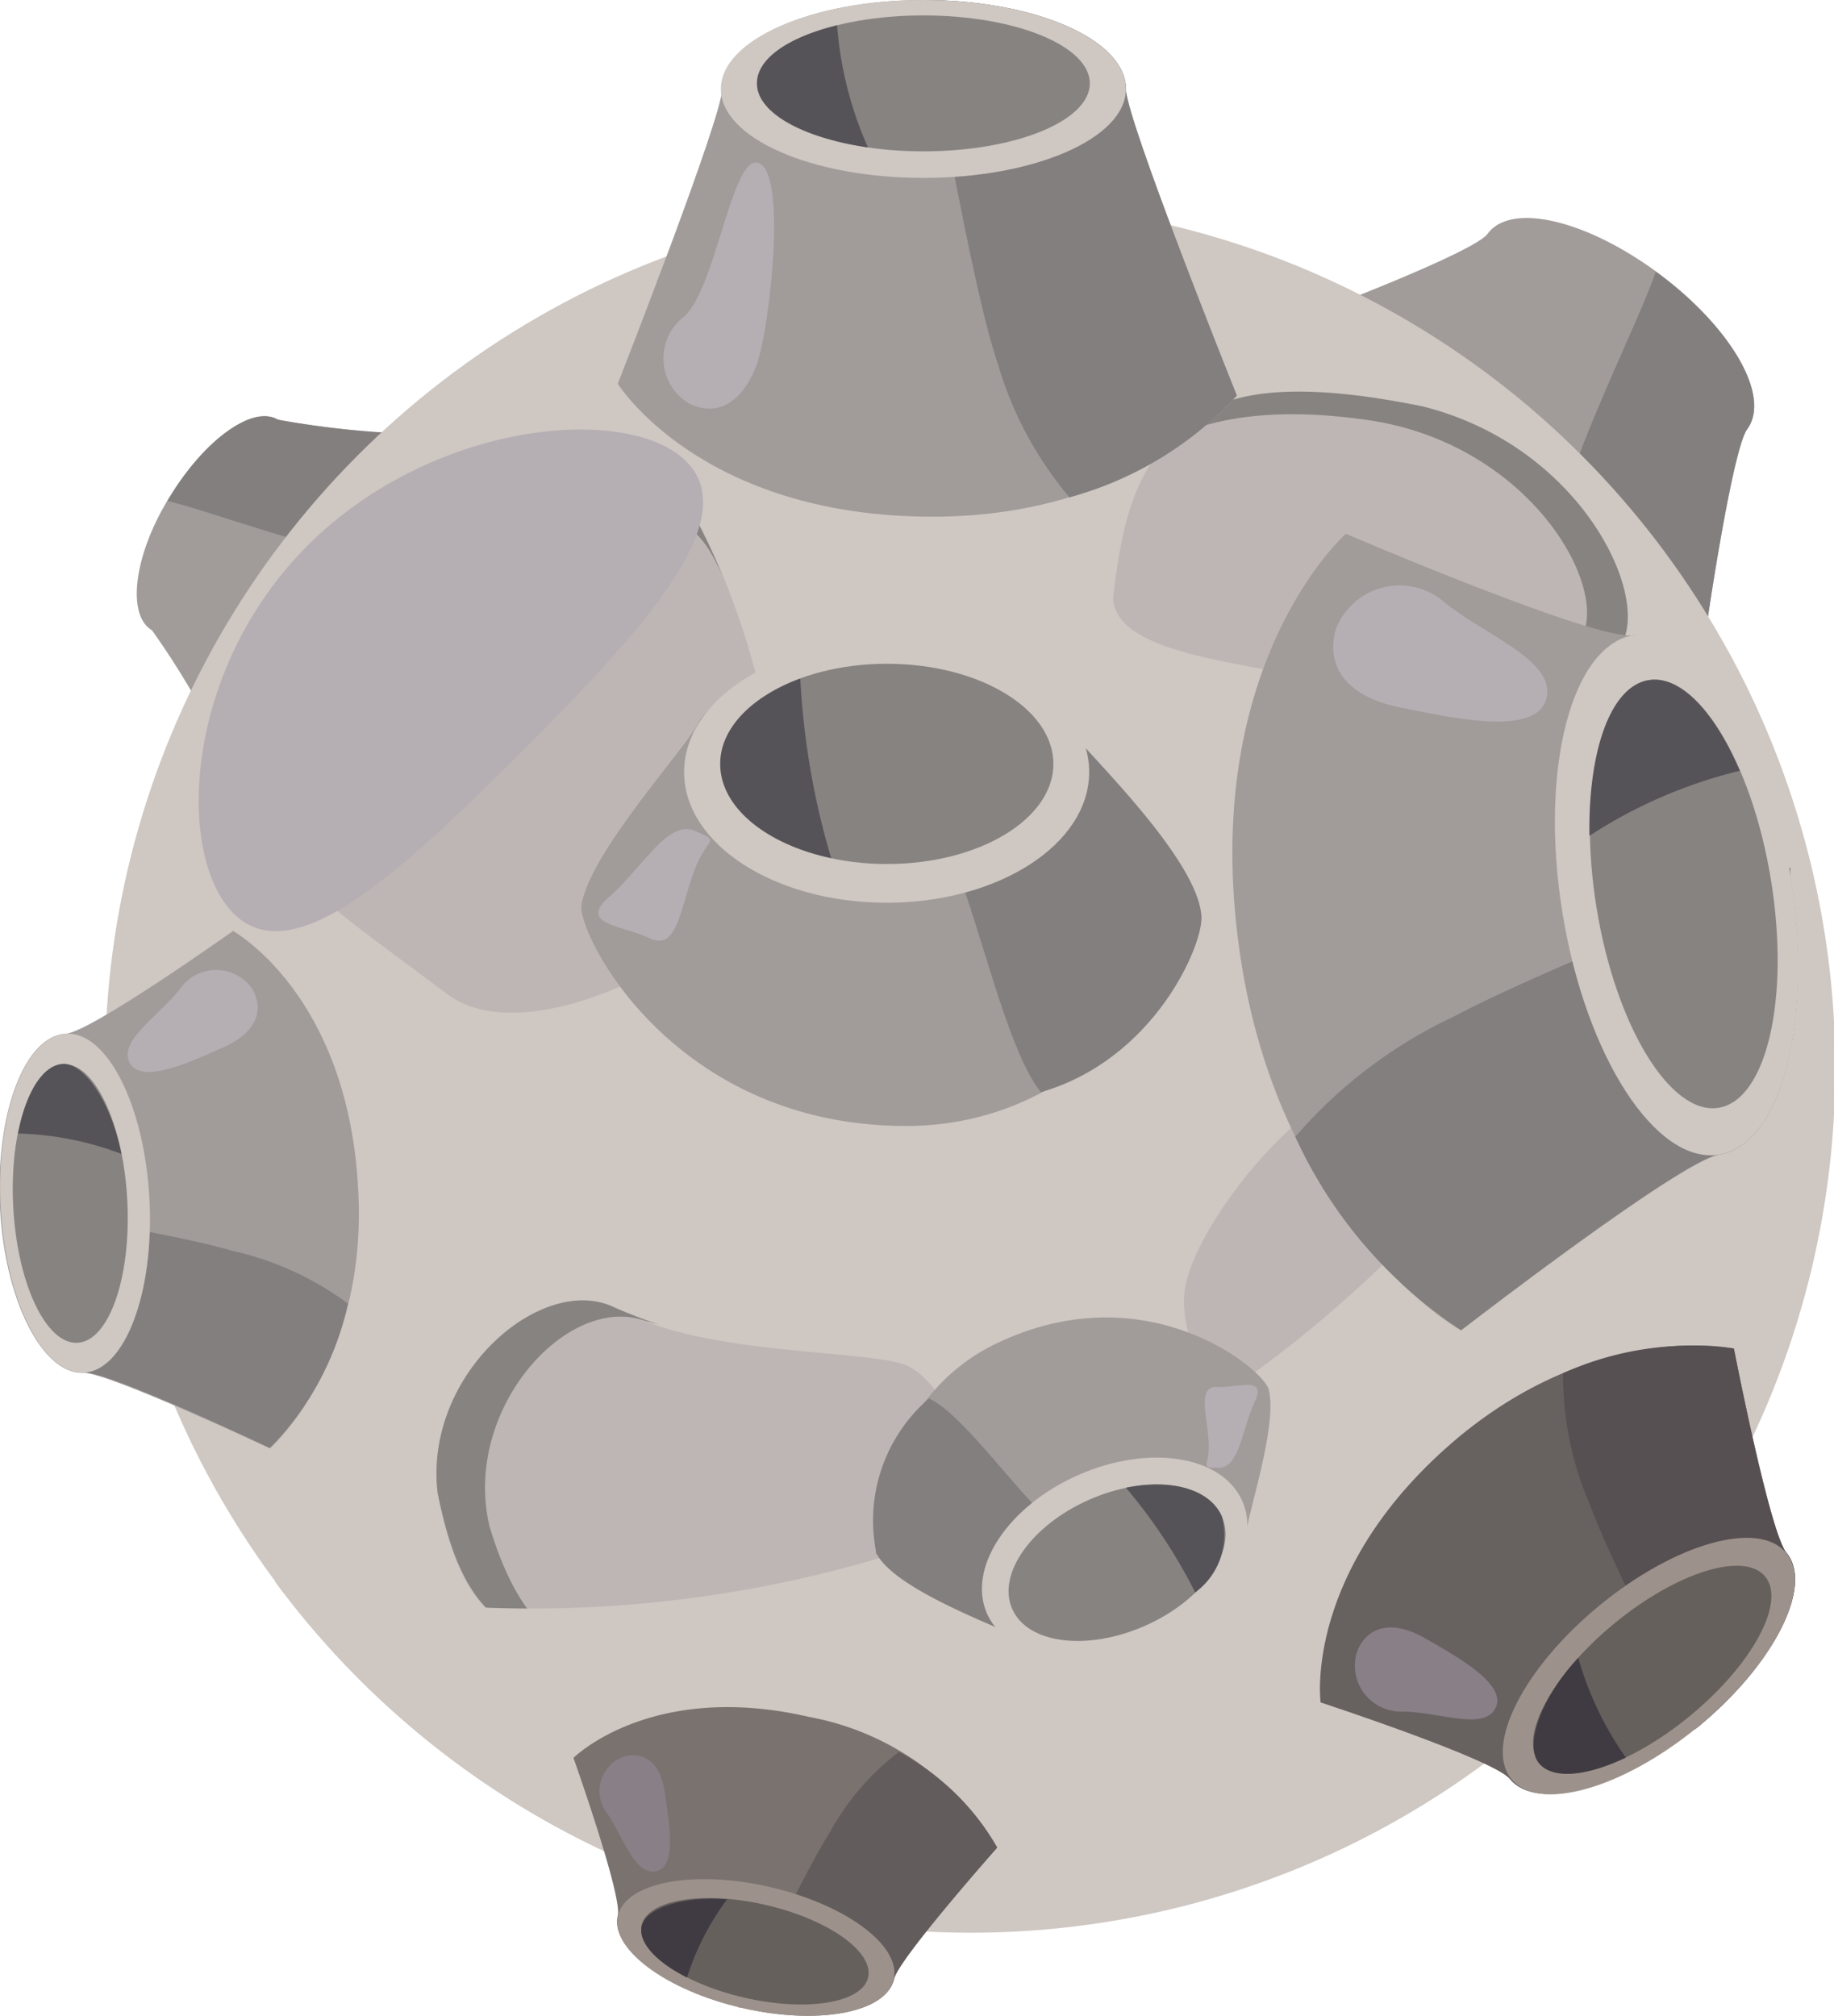 <?xml version="1.0" encoding="UTF-8"?> <svg xmlns="http://www.w3.org/2000/svg" viewBox="0 0 55.87 61.41"> <defs> <style>.cls-1{isolation:isolate;}.cls-2{fill:#a19c9a;}.cls-3{fill:#837f7f;}.cls-4,.cls-7,.cls-8{fill:#cec7c2;}.cls-5{fill:#beb6b4;}.cls-6{fill:#878381;}.cls-7{mix-blend-mode:multiply;}.cls-8{opacity:0.69;}.cls-19,.cls-8{mix-blend-mode:screen;}.cls-19,.cls-9{fill:#b5afb4;}.cls-10{fill:#565358;}.cls-11{fill:#7a726f;}.cls-12{fill:#635c5c;}.cls-13{fill:#9d928b;}.cls-14{fill:#66605d;}.cls-15{fill:#887f87;}.cls-16{fill:#403b43;}.cls-17{fill:#676160;}.cls-18{fill:#575052;}</style> </defs> <title>Ресурс 4</title> <g class="cls-1"> <g id="Слой_2" data-name="Слой 2"> <g id="Layer_1" data-name="Layer 1"> <path class="cls-2" d="M53.23,13.06c-.44.59-1.2,5.72-1.2,5.72s-3.65,1-7.71-2.07c-4.53-3.4-4.21-7.21-4.21-7.21s4.78-1.81,5.2-2.37c.72-1,3.07-.41,5.26,1.23S53.94,12.11,53.23,13.06Z"></path> <path class="cls-3" d="M47.27,18.33a8.6,8.6,0,0,0,4.76.46s.75-5.13,1.2-5.72c.72-1-.47-3.06-2.66-4.7l-.13-.09c-.44,1.29-2,4.44-2.62,6.41A9,9,0,0,0,47.27,18.33Z"></path> <path class="cls-2" d="M8.45,12.78a27.52,27.52,0,0,0,4.4.44,7.25,7.25,0,0,1-.94,6c-2.19,3.68-5.08,3.74-5.08,3.74A24.42,24.42,0,0,0,4.63,19.2c-.78-.46-.55-2.28.5-4S7.67,12.31,8.45,12.78Z"></path> <path class="cls-3" d="M12.88,16.84a6.52,6.52,0,0,0,0-3.61,27.52,27.52,0,0,1-4.4-.44c-.78-.46-2.26.6-3.32,2.37l-.06.1c1,.23,3.5,1.14,5,1.46A6.74,6.74,0,0,0,12.88,16.84Z"></path> <circle class="cls-4" cx="29.54" cy="32.48" r="26.34"></circle> <path class="cls-5" d="M8.71,26.16c-.9-1.21-.94-2,1.52-5.85s8.9-8.31,10.89-4.68S24.39,25,23.1,27s-7,5.15-9.48,3.28S9.66,27.45,8.71,26.16Z"></path> <path class="cls-6" d="M10.81,21.6c2.46-3.86,8.9-8.31,10.89-4.68.1.18.2.38.29.57a19.33,19.33,0,0,0-.88-1.85c-2-3.63-8.43.82-10.89,4.68S7.8,24.95,8.71,26.16l0,0C8.67,25.33,9.2,24.13,10.81,21.6Z"></path> <path class="cls-5" d="M49.77,34.59c1.28.8,1.6,1.51.74,6s-5.21,11-8.39,8.36-6.5-7.5-6-9.82,4.63-7.37,7.61-6.54S48.41,33.74,49.77,34.59Z"></path> <path class="cls-6" d="M49.49,39.61c-.86,4.5-5.21,11-8.4,8.36l-.48-.42a19,19,0,0,0,1.5,1.4c3.19,2.64,7.53-3.87,8.39-8.36s.54-5.2-.74-6l0,0C50.11,35.34,50.06,36.66,49.49,39.61Z"></path> <path class="cls-5" d="M35.58,13.42c1-.92,2.23-2.16,7.75-1,6.17,1.54,8,8.61,4.49,7.65-3.34-.54-6.57.76-7.91.7-1.19-.59-6-.68-6-2.59C34.18,15.93,34.53,14.63,35.58,13.42Z"></path> <path class="cls-6" d="M41.83,12.82c6.11,1,8.32,7.64,4.92,7.11h-.46c.52,0,1,0,1.54.1,3.49,1,1.68-6.11-4.49-7.65-5.52-1.13-6.79.11-7.75,1l0,0C36.51,12.95,38.3,12.28,41.83,12.82Z"></path> <path class="cls-5" d="M17.44,50.26C15.2,49.74,14,49,13.33,45.46c-.41-3.62,3.2-6.71,5.39-5.64,2.5,1.44,7.11,1.28,8.72,1.71s3.56,5-.67,7.26C22.66,50.64,19.88,50.71,17.44,50.26Z"></path> <path class="cls-6" d="M14.91,46.49c-.83-3.56,2.37-7.09,4.72-6.26l.44.12c-.48-.16-.93-.34-1.35-.52-2.19-1.07-5.81,2-5.39,5.64.7,3.5,1.88,4.27,4.12,4.79h.08C16.46,49.74,15.58,48.72,14.91,46.49Z"></path> <path class="cls-7" d="M52.63,19.81A37.34,37.34,0,0,1,16.19,49a37.49,37.49,0,0,1-7.82-.83A26.34,26.34,0,0,0,52.63,19.81Z"></path> <path class="cls-8" d="M55.69,29.4A28.46,28.46,0,0,1,16.22,55.2,26.31,26.31,0,0,0,55.69,29.4Z"></path> <path class="cls-2" d="M52.36,35.18c-1.18.19-7.85,5.35-7.85,5.35s-5.35-3-6.68-11.11C36.36,20.35,41,16.26,41,16.26s7.62,3.27,8.75,3.09c1.92-.31,4,3,4.76,7.35S54.28,34.87,52.36,35.18Z"></path> <path class="cls-3" d="M39.46,34.63a14,14,0,0,0,5.05,5.89s6.66-5.15,7.85-5.35c1.92-.31,2.89-4.11,2.18-8.49,0-.08,0-.16,0-.25-2,1-7.33,3-10.28,4.55A14.46,14.46,0,0,0,39.46,34.63Z"></path> <ellipse class="cls-4" cx="51.07" cy="27.26" rx="3.52" ry="8.02" transform="translate(-3.72 8.58) rotate(-9.27)"></ellipse> <ellipse class="cls-6" cx="51.29" cy="27.23" rx="2.69" ry="6.6" transform="translate(-3.71 8.61) rotate(-9.26)"></ellipse> <path class="cls-9" d="M42.7,21.56c-1.67-.32-2.34-1.26-2-2.41a2.08,2.08,0,0,1,3.34-.77c1.27,1,3.4,1.78,3.06,2.93S44.12,21.84,42.7,21.56Z"></path> <path class="cls-10" d="M53,23.48c-.77-1.8-1.82-2.92-2.78-2.76-1.16.19-1.84,2.16-1.8,4.74A14.81,14.81,0,0,1,53,23.48Z"></path> <path class="cls-2" d="M34.3,2.71c0,.92,3.37,9.34,3.37,9.34s-2.93,3.69-9.26,3.69c-7.07,0-9.59-4.05-9.59-4.05S22,3.58,22,2.71C22,1.21,24.73,0,28.13,0S34.3,1.21,34.3,2.71Z"></path> <path class="cls-3" d="M32.58,15.15a10.77,10.77,0,0,0,5.1-3.1S34.3,3.63,34.3,2.71C34.3,1.21,31.54,0,28.13,0h-.19c.53,1.62,1.62,8.66,2.46,11.09A11.1,11.1,0,0,0,32.58,15.15Z"></path> <ellipse class="cls-4" cx="28.13" cy="2.71" rx="6.17" ry="2.71"></ellipse> <ellipse class="cls-6" cx="28.13" cy="2.54" rx="5.07" ry="2.07"></ellipse> <path class="cls-9" d="M23.06,11.08c-.45,1.23-1.24,1.62-2.07,1.21a1.6,1.6,0,0,1-.17-2.63c1-.83,1.49-5.09,2.32-4.68S23.44,10,23.06,11.08Z"></path> <path class="cls-10" d="M25.5.77c-1.46.36-2.44,1-2.44,1.77,0,.9,1.41,1.66,3.38,1.95A11.31,11.31,0,0,1,25.5.77Z"></path> <path class="cls-2" d="M30.68,49.77c-.53-.35-4-2.44-4-2.44s-.11-4.75,3.88-6.5c4.45-2,7.94.88,8.09,1.5.28,1.09-.66,3.84-.7,4.44-.08,1-1.44,1.63-3.59,2.57S31.46,50.28,30.68,49.77Z"></path> <path class="cls-3" d="M28.3,42.6a4.91,4.91,0,0,0-1.6,4.72c.54,1.07,3.53,2.16,4.09,2.46.83.46,1.78.3,3.92-.65l.12-.06c-.78-.87-2.08-1.88-3.29-3.18C30.49,44.78,29.17,43,28.3,42.6Z"></path> <ellipse class="cls-4" cx="33.96" cy="47.44" rx="4.25" ry="2.74" transform="translate(-16.25 17.72) rotate(-23.78)"></ellipse> <ellipse class="cls-6" cx="34.03" cy="47.6" rx="3.49" ry="2.1" transform="translate(-16.3 17.76) rotate(-23.77)"></ellipse> <path class="cls-9" d="M36.82,43.92c-.06-.9-.35-1.7.28-1.67s1.5-.35,1.12.46-.46,2-1.09,2S36.87,44.69,36.82,43.92Z"></path> <path class="cls-10" d="M36.41,48.51a2.17,2.17,0,0,0,.81-2.32c-.37-.84-1.57-1.15-2.92-.87A16.2,16.2,0,0,1,36.41,48.51Z"></path> <path class="cls-2" d="M2.55,41.82c.77,0,5.67,2.3,5.67,2.3s3-2.61,2.69-7.91c-.31-5.92-3.81-7.85-3.81-7.85S2.75,31.45,2,31.49c-1.25.07-2.14,2.43-2,5.28S1.3,41.88,2.55,41.82Z"></path> <path class="cls-3" d="M10.6,39.71a9,9,0,0,1-2.38,4.4s-4.9-2.34-5.67-2.3c-1.25.07-2.38-2.2-2.53-5,0-.05,0-.11,0-.16,1.38.37,5,.86,7.09,1.46A9.31,9.31,0,0,1,10.6,39.71Z"></path> <ellipse class="cls-4" cx="2.28" cy="36.65" rx="2.27" ry="5.17" transform="translate(-1.89 0.17) rotate(-2.97)"></ellipse> <ellipse class="cls-6" cx="2.14" cy="36.66" rx="1.74" ry="4.25" transform="translate(-1.89 0.16) rotate(-2.96)"></ellipse> <path class="cls-9" d="M6.77,31.92c1-.43,1.3-1.11.92-1.79a1.34,1.34,0,0,0-2.21,0c-.65.83-1.9,1.59-1.52,2.26S5.92,32.29,6.77,31.92Z"></path> <path class="cls-10" d="M.55,34.53c.24-1.24.75-2.09,1.37-2.12s1.45,1.11,1.78,2.74A9.56,9.56,0,0,0,.55,34.53Z"></path> <path class="cls-11" d="M27.22,60.3c.15-.63,3.14-4,3.14-4a8.38,8.38,0,0,0-5.72-4c-4.81-1.11-7.17,1.25-7.17,1.25s1.49,4.2,1.35,4.8c-.24,1,1.46,2.27,3.77,2.81S27,61.32,27.22,60.3Z"></path> <path class="cls-12" d="M27.38,53.37a7.52,7.52,0,0,1,3,2.91s-3,3.39-3.14,4c-.23,1-2.3,1.41-4.62.87l-.13,0c.61-1,1.84-3.82,2.8-5.35A7.79,7.79,0,0,1,27.38,53.37Z"></path> <ellipse class="cls-13" cx="23.03" cy="59.33" rx="1.89" ry="4.31" transform="translate(-39.96 68.44) rotate(-77.02)"></ellipse> <ellipse class="cls-14" cx="23" cy="59.45" rx="1.45" ry="3.54" transform="translate(-40.1 68.5) rotate(-77.02)"></ellipse> <path class="cls-15" d="M20.26,54.65c-.12-.91-.59-1.3-1.22-1.15a1.11,1.11,0,0,0-.53,1.76C19,56,19.35,57.15,20,57S20.36,55.42,20.26,54.65Z"></path> <path class="cls-16" d="M20.93,60.24c-.94-.47-1.5-1.07-1.38-1.58s1.22-.91,2.6-.8A8,8,0,0,0,20.93,60.24Z"></path> <path class="cls-17" d="M54.42,47.3c-.52-.63-1.6-6.22-1.6-6.22s-4.05-.87-8.35,2.67c-4.8,4-4.24,8.11-4.24,8.11S45.56,53.61,46,54.2c.84,1,3.39.29,5.7-1.61S55.26,48.31,54.42,47.3Z"></path> <path class="cls-18" d="M47.62,41.83a9.49,9.49,0,0,1,5.2-.75s1.09,5.59,1.6,6.22c.83,1-.36,3.38-2.67,5.29l-.13.1c-.55-1.39-2.41-4.77-3.2-6.89A9.78,9.78,0,0,1,47.62,41.83Z"></path> <ellipse class="cls-13" cx="50.23" cy="50.75" rx="5.42" ry="2.38" transform="translate(-20.81 43.53) rotate(-39.49)"></ellipse> <ellipse class="cls-14" cx="50.33" cy="50.87" rx="4.46" ry="1.82" transform="translate(-20.86 43.61) rotate(-39.49)"></ellipse> <path class="cls-15" d="M43.44,49.92c-1-.58-1.75-.4-2.08.34a1.4,1.4,0,0,0,1.35,1.88c1.11,0,2.53.61,2.86-.13S44.28,50.41,43.44,49.92Z"></path> <path class="cls-16" d="M49.53,53.54c-1.2.57-2.23.68-2.65.17s0-1.92,1.2-3.21A9.94,9.94,0,0,0,49.53,53.54Z"></path> <path class="cls-2" d="M32.74,22.34c.51.77,3.86,5.58,3.86,5.58s-2.63,6.38-9,6.38c-7.07,0-10-5.81-9.89-6.73.27-1.61,3.12-4.71,3.53-5.49.7-1.32,2.87-1.32,6.28-1.32S32,21.2,32.74,22.34Z"></path> <path class="cls-3" d="M31.71,33.27c3.46-1,4.94-4.48,4.89-5.35-.09-1.73-3.43-4.93-4-5.67-.83-1.1-2.19-1.44-5.59-1.44h-.19c.53,1.62,1.67,3.72,2.51,6.16C30.07,29.09,30.81,32.17,31.71,33.27Z"></path> <ellipse class="cls-4" cx="27.01" cy="23.52" rx="6.17" ry="3.98"></ellipse> <ellipse class="cls-6" cx="27.02" cy="23.27" rx="5.07" ry="3.05"></ellipse> <path class="cls-9" d="M21.15,26.52c-.45,1.23-.53,2.46-1.36,2.06s-2.21-.41-1.22-1.27,1.78-2.36,2.6-2S21.54,25.47,21.15,26.52Z"></path> <path class="cls-10" d="M24.38,20.67c-1.46.54-2.44,1.5-2.44,2.6,0,1.33,1.41,2.45,3.38,2.87A23.43,23.43,0,0,1,24.38,20.67Z"></path> <path class="cls-19" d="M20.91,14.06c1.76,1.77-1.32,5.15-5.13,8.95s-6.91,6.58-8.67,4.81S5.58,20.39,9.39,16.6,19.15,12.29,20.91,14.06Z"></path> </g> </g> </g> </svg> 